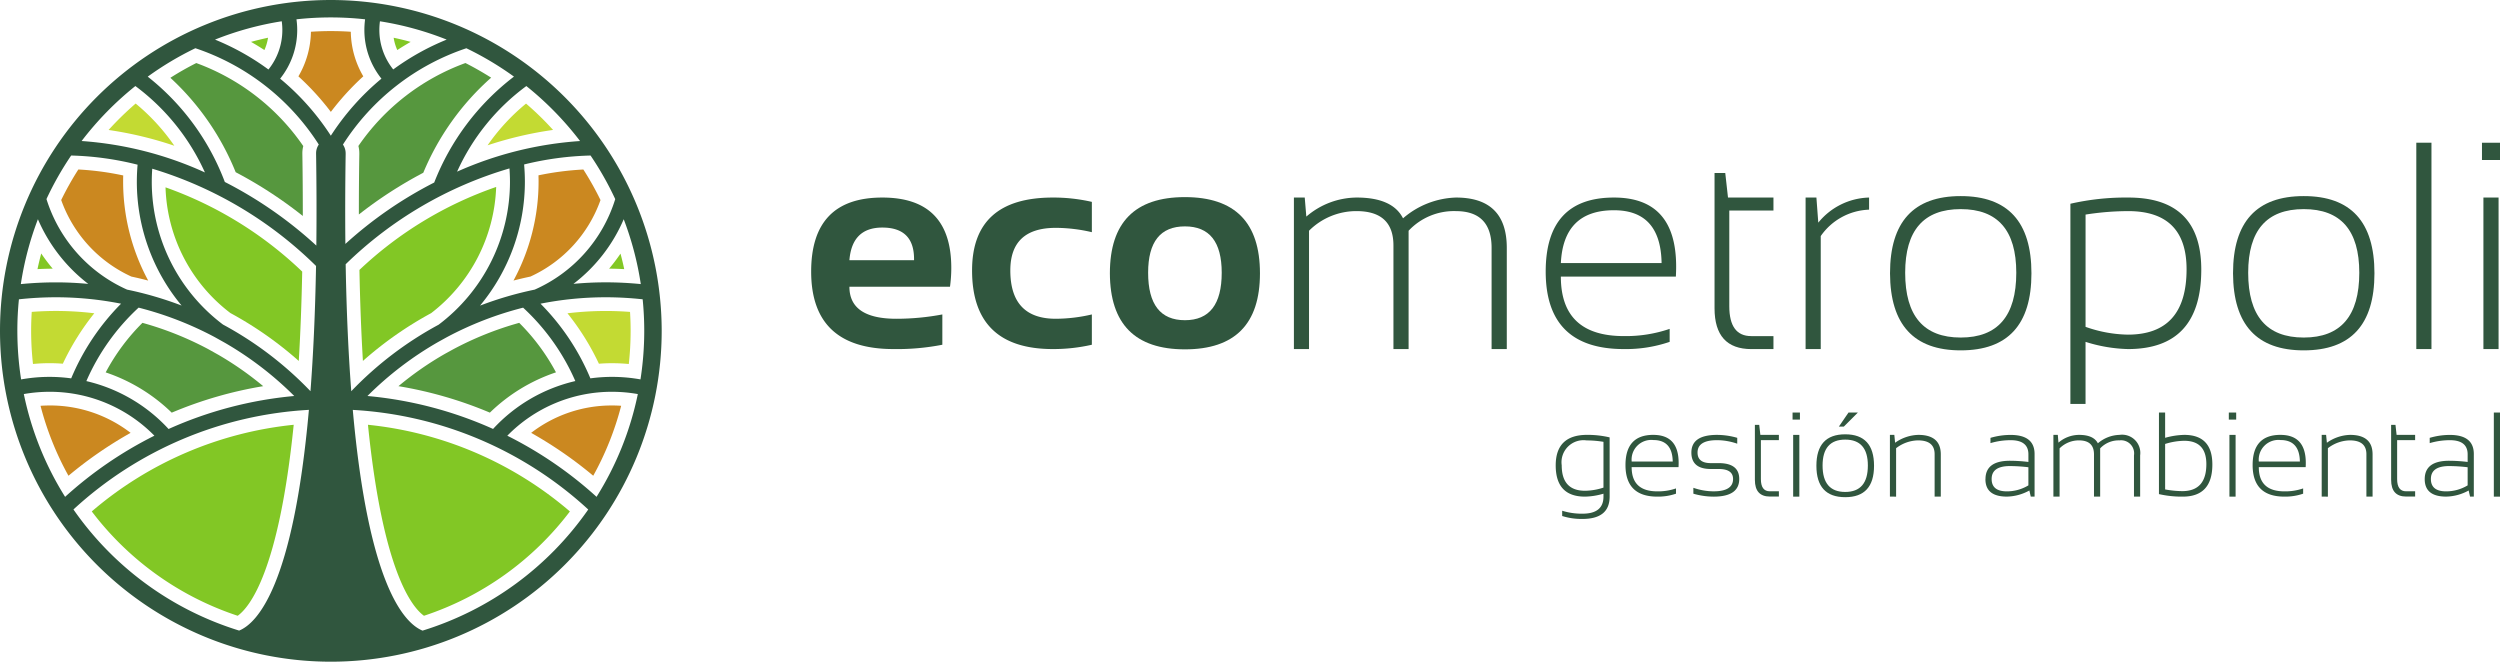 <svg xmlns="http://www.w3.org/2000/svg" id="Logo_header" data-name="Logo header" width="237.376" height="62.828" viewBox="0 0 237.376 62.828"><g id="Grupo_31" data-name="Grupo 31" transform="translate(0 0)"><g id="Grupo_55" data-name="Grupo 55"><path id="Trazado_223" data-name="Trazado 223" d="M158.809,123.843a38.832,38.832,0,0,1,5.9,4.074,28.269,28.269,0,0,0,2.652-6.642c-.29-.021-.581-.03-.871-.03a12.522,12.522,0,0,0-7.676,2.6" transform="translate(-108.381 -82.745)" fill="#cb8820"></path><path id="Trazado_224" data-name="Trazado 224" d="M169.677,93.2a23.877,23.877,0,0,1,2.988,4.79q.631-.05,1.237-.05c.532,0,1.065.026,1.6.076a28.645,28.645,0,0,0,.175-3.146c0-.6-.019-1.2-.057-1.8a30.211,30.211,0,0,0-5.941.132" transform="translate(-115.798 -63.454)" fill="#c3da33"></path><path id="Trazado_225" data-name="Trazado 225" d="M183.218,75.841a17.02,17.02,0,0,1-1.082,1.429c.475,0,.954.019,1.434.043-.1-.493-.222-.985-.352-1.471" transform="translate(-124.301 -51.759)" fill="#82c725"></path><path id="Trazado_226" data-name="Trazado 226" d="M11.21,77.287q.726-.039,1.445-.043A16.937,16.937,0,0,1,11.564,75.8q-.195.737-.354,1.483" transform="translate(-7.65 -51.733)" fill="#82c725"></path><path id="Trazado_227" data-name="Trazado 227" d="M15.3,93.2a30.193,30.193,0,0,0-5.94-.132c-.038.6-.057,1.2-.057,1.8a28.638,28.638,0,0,0,.175,3.146,16.177,16.177,0,0,1,2.834-.026A23.878,23.878,0,0,1,15.3,93.2" transform="translate(-6.346 -63.454)" fill="#c3da33"></path><path id="Trazado_228" data-name="Trazado 228" d="M13,121.245c-.291,0-.581.01-.872.031a28.273,28.273,0,0,0,2.653,6.642,38.878,38.878,0,0,1,5.9-4.074,12.528,12.528,0,0,0-7.676-2.6" transform="translate(-8.28 -82.745)" fill="#cb8820"></path><path id="Trazado_229" data-name="Trazado 229" d="M35.1,96.535a19.528,19.528,0,0,0-3.491,4.705,16.552,16.552,0,0,1,6.271,3.824,38.464,38.464,0,0,1,8.685-2.516A30.668,30.668,0,0,0,42.3,99.565l-.945-.529a30.735,30.735,0,0,0-6.252-2.5" transform="translate(-21.574 -65.881)" fill="#56973e"></path><path id="Trazado_230" data-name="Trazado 230" d="M27.447,135.246A28.67,28.67,0,0,0,41.3,145.152c1.112-.794,3.9-4.155,5.319-18.135a34.894,34.894,0,0,0-19.175,8.229" transform="translate(-18.732 -86.684)" fill="#82c725"></path><path id="Trazado_231" data-name="Trazado 231" d="M115.348,145.152a28.666,28.666,0,0,0,13.855-9.906,34.9,34.9,0,0,0-19.174-8.229c1.415,13.981,4.207,17.342,5.319,18.135" transform="translate(-75.091 -86.684)" fill="#82c725"></path><path id="Trazado_232" data-name="Trazado 232" d="M130.613,96.535a30.868,30.868,0,0,0-6.271,2.513l-.739.406a30.542,30.542,0,0,0-4.455,3.094,38.535,38.535,0,0,1,8.68,2.513,16.508,16.508,0,0,1,6.276-3.826,19.73,19.73,0,0,0-3.491-4.7" transform="translate(-81.314 -65.881)" fill="#56973e"></path><path id="Trazado_233" data-name="Trazado 233" d="M153.528,61.226q.8-.209,1.613-.38a12.637,12.637,0,0,0,6.654-7.266,28.992,28.992,0,0,0-1.627-2.9,27.788,27.788,0,0,0-4.263.553c.007.2.01.4.01.6a19.746,19.746,0,0,1-2.386,9.4" transform="translate(-104.777 -34.585)" fill="#cb8820"></path><path id="Trazado_234" data-name="Trazado 234" d="M107.477,63.778c.061,3.061.17,5.954.331,8.642a34.74,34.74,0,0,1,6.479-4.539A15.8,15.8,0,0,0,120.461,55.9a35.972,35.972,0,0,0-12.984,7.879" transform="translate(-73.349 -38.149)" fill="#82c725"></path><path id="Trazado_235" data-name="Trazado 235" d="M152.016,33.474a28.463,28.463,0,0,0-2.565-2.5,19.492,19.492,0,0,0-3.652,3.961,35.538,35.538,0,0,1,6.217-1.46" transform="translate(-99.502 -21.138)" fill="#c3da33"></path><path id="Trazado_236" data-name="Trazado 236" d="M107.259,27.468v0c-.031,1.967-.045,3.9-.043,5.766a40.294,40.294,0,0,1,6.117-3.963,24.749,24.749,0,0,1,6.443-9.028c-.794-.5-1.608-.968-2.442-1.389a21.1,21.1,0,0,0-10.163,7.875,2.754,2.754,0,0,1,.087.737" transform="translate(-73.141 -12.869)" fill="#56973e"></path><path id="Trazado_237" data-name="Trazado 237" d="M119.326,11.678q-.8-.22-1.613-.394a4.494,4.494,0,0,0,.345,1.169c.413-.272.839-.529,1.269-.775" transform="translate(-80.335 -7.701)" fill="#82c725"></path><path id="Trazado_238" data-name="Trazado 238" d="M92.305,16.972a25,25,0,0,1,3.082-3.378A8.625,8.625,0,0,1,94.2,9.361a28.177,28.177,0,0,0-3.784,0,8.643,8.643,0,0,1-1.19,4.235,25.138,25.138,0,0,1,3.082,3.375" transform="translate(-60.892 -6.346)" fill="#cb8820"></path><path id="Trazado_239" data-name="Trazado 239" d="M76.331,12.453a4.493,4.493,0,0,0,.345-1.169c-.541.116-1.082.248-1.616.394q.648.369,1.271.775" transform="translate(-51.226 -7.701)" fill="#82c725"></path><path id="Trazado_240" data-name="Trazado 240" d="M57.14,29.219a40.488,40.488,0,0,1,6.375,4.155c0-1.913-.012-3.89-.043-5.9a2.74,2.74,0,0,1,.087-.737A21.106,21.106,0,0,0,53.4,18.855a27.993,27.993,0,0,0-2.459,1.4,24.807,24.807,0,0,1,6.2,8.964" transform="translate(-34.763 -12.868)" fill="#56973e"></path><path id="Trazado_241" data-name="Trazado 241" d="M35.038,30.965a28.947,28.947,0,0,0-2.57,2.509,35.265,35.265,0,0,1,6.245,1.5,19.564,19.564,0,0,0-3.675-4.01" transform="translate(-22.158 -21.133)" fill="#c3da33"></path><path id="Trazado_242" data-name="Trazado 242" d="M24.96,60.851q.8.17,1.6.38a19.764,19.764,0,0,1-2.381-9.4c0-.191,0-.385.01-.581a26.856,26.856,0,0,0-4.263-.567,28.74,28.74,0,0,0-1.627,2.9,12.65,12.65,0,0,0,6.661,7.266" transform="translate(-12.488 -34.59)" fill="#cb8820"></path><path id="Trazado_243" data-name="Trazado 243" d="M49.495,56.033a15.572,15.572,0,0,0,6.162,11.933,34.655,34.655,0,0,1,6.49,4.547c.158-2.641.267-5.482.326-8.484a36.258,36.258,0,0,0-12.979-8" transform="translate(-33.778 -38.241)" fill="#82c725"></path><path id="Trazado_244" data-name="Trazado 244" d="M31.414,0A31.414,31.414,0,1,0,62.828,31.414,31.449,31.449,0,0,0,31.414,0M60.843,26.974c-1.1-.109-2.219-.166-3.33-.166-1.027,0-2.049.05-3.064.145a15.252,15.252,0,0,0,4.773-6.137,29.491,29.491,0,0,1,1.621,6.158m-2.427-8.065A13.881,13.881,0,0,1,50.769,27.5a33.491,33.491,0,0,0-5.189,1.519,18.4,18.4,0,0,0,4.258-11.779c0-.541-.026-1.084-.073-1.624a29.226,29.226,0,0,1,6.31-.849,29.785,29.785,0,0,1,2.342,4.139M54.629,36.181a15.3,15.3,0,0,0-7.812,4.547A37.359,37.359,0,0,0,34.889,37.6a32.008,32.008,0,0,1,6.771-5.16l.754-.417a32.185,32.185,0,0,1,7.256-2.81,20.8,20.8,0,0,1,4.959,6.972m.449-22.793A34.221,34.221,0,0,0,43.4,16.3a20.611,20.611,0,0,1,6.577-8.129,30.011,30.011,0,0,1,5.1,5.221m-19-11.37A29.506,29.506,0,0,1,42.412,3.76a23.652,23.652,0,0,0-5.074,2.834,5.976,5.976,0,0,1-1.318-3.76,6.117,6.117,0,0,1,.056-.815m-9.324,0a6.1,6.1,0,0,1,.057.815A5.98,5.98,0,0,1,25.489,6.6,23.656,23.656,0,0,0,20.416,3.76,29.5,29.5,0,0,1,26.751,2.02m-13.9,6.147a20.927,20.927,0,0,1,6.607,8.208A33.809,33.809,0,0,0,7.749,13.39a30.016,30.016,0,0,1,5.107-5.223m-6.1,6.6a28.6,28.6,0,0,1,6.308.871c-.046.532-.071,1.068-.071,1.6a18.373,18.373,0,0,0,4.252,11.776A33.493,33.493,0,0,0,12.067,27.5a13.989,13.989,0,0,1-7.655-8.6A29.773,29.773,0,0,1,6.754,14.77M20.4,32.015l.973.544A32,32,0,0,1,27.939,37.6a37.36,37.36,0,0,0-11.933,3.134A15.339,15.339,0,0,0,8.2,36.185a20.8,20.8,0,0,1,4.961-6.975A32.159,32.159,0,0,1,20.4,32.015m-16.8-11.2a15.437,15.437,0,0,0,4.781,6.142c-1.018-.095-2.043-.146-3.074-.146-1.111,0-2.227.056-3.329.164a29.489,29.489,0,0,1,1.622-6.161m-1.953,10.6q0-1.516.15-2.994a32.52,32.52,0,0,1,3.511-.194,31.834,31.834,0,0,1,6.187.61,22.231,22.231,0,0,0-4.735,7.09,15.175,15.175,0,0,0-4.755.1,29.858,29.858,0,0,1-.357-4.609m.609,6A14.072,14.072,0,0,1,4.724,37.2a13.923,13.923,0,0,1,9.936,4.17,37.534,37.534,0,0,0-8.478,5.806,29.573,29.573,0,0,1-3.92-9.759M22.706,59.874a29.882,29.882,0,0,1-15.732-11.5A35.938,35.938,0,0,1,29.33,38.916c-1.492,16.742-4.92,20.265-6.624,20.958m6.771-22.733a33.423,33.423,0,0,0-8.3-6.321,16.965,16.965,0,0,1-6.766-13.578c0-.408.016-.817.045-1.224a37.566,37.566,0,0,1,15.552,9.235c-.081,4.524-.266,8.462-.528,11.889m.556-13.824a39.092,39.092,0,0,0-8.689-6.04,23.114,23.114,0,0,0-7.319-10,29.766,29.766,0,0,1,4.523-2.7,22.281,22.281,0,0,1,11.718,9.148,1.463,1.463,0,0,0-.257.851c.048,3.122.054,6.028.024,8.737m1.38-10.426A23.8,23.8,0,0,0,26.6,7.469a7.39,7.39,0,0,0,1.621-4.635,7.518,7.518,0,0,0-.071-1,29.7,29.7,0,0,1,6.516,0,7.479,7.479,0,0,0-.068,1,7.383,7.383,0,0,0,1.621,4.634,23.789,23.789,0,0,0-4.81,5.423M32.82,14.58a1.461,1.461,0,0,0-.258-.852A22.268,22.268,0,0,1,44.281,4.581,29.8,29.8,0,0,1,48.8,7.274a23.332,23.332,0,0,0-7.571,10.057,38.609,38.609,0,0,0-8.435,5.83c-.027-2.664-.02-5.519.027-8.581m0,10.511a37.292,37.292,0,0,1,15.553-9.1c.03.418.048.837.048,1.255a17,17,0,0,1-6.776,13.585,33.42,33.42,0,0,0-8.293,6.315c-.266-3.468-.452-7.458-.532-12.051m7.3,34.783c-1.7-.694-5.132-4.216-6.624-20.958a35.936,35.936,0,0,1,22.357,9.458,29.882,29.882,0,0,1-15.732,11.5m16.524-12.7a37.541,37.541,0,0,0-8.477-5.806A13.886,13.886,0,0,1,58.1,37.2a14.075,14.075,0,0,1,2.462.217,29.584,29.584,0,0,1-3.92,9.759M58.1,35.784a15.468,15.468,0,0,0-2.043.141,22.23,22.23,0,0,0-4.734-7.089,31.842,31.842,0,0,1,6.187-.61,32.537,32.537,0,0,1,3.511.193,29.913,29.913,0,0,1-.207,7.605,15.46,15.46,0,0,0-2.713-.24" transform="translate(0)" fill="#30563e"></path><path id="Trazado_245" data-name="Trazado 245" d="M249.314,59.07q6.549,0,6.549,6.687a12.957,12.957,0,0,1-.123,1.781h-9.55q0,3.042,4.467,3.042a23.482,23.482,0,0,0,4.357-.411v2.877a22.318,22.318,0,0,1-4.631.411q-7.824,0-7.824-7.358,0-7.029,6.755-7.029m-3.124,5.947h6.138v-.11q0-2.987-3.014-2.987-2.878,0-3.124,3.1" transform="translate(-165.538 -40.313)" fill="#30563e"></path><path id="Trazado_246" data-name="Trazado 246" d="M302.045,73.046a16.4,16.4,0,0,1-3.7.411q-7.673,0-7.673-7.467,0-6.919,7.673-6.92a16.4,16.4,0,0,1,3.7.411v2.878a15.226,15.226,0,0,0-3.425-.411q-4.316,0-4.316,4.042,0,4.59,4.316,4.59a15.244,15.244,0,0,0,3.425-.411Z" transform="translate(-198.373 -40.313)" fill="#30563e"></path><path id="Trazado_247" data-name="Trazado 247" d="M331.881,66.175q0-7.235,7.125-7.234t7.125,7.234q0,7.221-7.125,7.221-7.1,0-7.125-7.221m7.125,4.453q3.494,0,3.494-4.508,0-4.4-3.494-4.4t-3.494,4.4q0,4.508,3.494,4.508" transform="translate(-226.497 -40.225)" fill="#30563e"></path><path id="Trazado_248" data-name="Trazado 248" d="M386.9,73.457V59.07h1.028l.151,1.809a7.392,7.392,0,0,1,4.782-1.809q3.4,0,4.4,1.973a8.043,8.043,0,0,1,5.029-1.973q4.823,0,4.823,4.782v9.605H405.67V63.852q0-3.494-3.4-3.494a5.909,5.909,0,0,0-4.48,1.864V73.457h-1.439V63.619q0-3.261-3.508-3.261a6.351,6.351,0,0,0-4.508,1.864V73.457Z" transform="translate(-264.043 -40.313)" fill="#30563e"></path><path id="Trazado_249" data-name="Trazado 249" d="M468.677,59.07q5.9,0,5.905,6.536,0,.466-.027.973h-10.92q0,5.645,5.974,5.645a12.834,12.834,0,0,0,4.357-.685v1.233a12.826,12.826,0,0,1-4.357.685q-7.413,0-7.413-7.358,0-7.029,6.481-7.029m-5.043,6.221H473.2q-.082-5.015-4.521-5.015-4.8,0-5.043,5.015" transform="translate(-315.431 -40.313)" fill="#30563e"></path><path id="Trazado_250" data-name="Trazado 250" d="M512.682,51.734H513.7l.26,2.329h4.316V55.3h-4.193v9.084q0,2.836,2.083,2.836h2.11v1.234H516.19q-3.508,0-3.508-3.878Z" transform="translate(-349.886 -35.307)" fill="#30563e"></path><path id="Trazado_251" data-name="Trazado 251" d="M539.91,73.457V59.07h1.027l.178,2.384a6.421,6.421,0,0,1,4.823-2.384v1.151a5.825,5.825,0,0,0-4.59,2.507V73.457Z" transform="translate(-368.468 -40.313)" fill="#30563e"></path><path id="Trazado_252" data-name="Trazado 252" d="M565.153,65.969q0-7.33,6.714-7.331t6.714,7.331q0,7.317-6.714,7.317-6.687,0-6.714-7.317m6.714,6.1q5.275,0,5.275-6.152,0-6.042-5.275-6.042t-5.275,6.042q0,6.152,5.275,6.152" transform="translate(-385.695 -40.019)" fill="#30563e"></path><path id="Trazado_253" data-name="Trazado 253" d="M619.091,59.659a23.634,23.634,0,0,1,5.508-.589q6.919,0,6.919,6.837,0,7.55-6.961,7.55a14.4,14.4,0,0,1-4.028-.685v5.892h-1.439Zm1.439,11.688a12.565,12.565,0,0,0,4.015.74q5.577,0,5.577-6.207,0-5.522-5.549-5.522a26.467,26.467,0,0,0-4.042.329Z" transform="translate(-422.506 -40.313)" fill="#30563e"></path><path id="Trazado_254" data-name="Trazado 254" d="M667.723,65.969q0-7.33,6.714-7.331t6.714,7.331q0,7.317-6.714,7.317-6.687,0-6.714-7.317m6.714,6.1q5.275,0,5.275-6.152,0-6.042-5.275-6.042t-5.275,6.042q0,6.152,5.275,6.152" transform="translate(-455.696 -40.019)" fill="#30563e"></path><rect id="Rect&#xE1;ngulo_121" data-name="Rect&#xE1;ngulo 121" width="1.439" height="19.594" transform="translate(229.429 13.55)" fill="#30563e"></rect><path id="Trazado_255" data-name="Trazado 255" d="M743.871,44.317h-1.713V42.673h1.713Zm-.137,17.95h-1.439V47.88h1.439Z" transform="translate(-506.494 -29.123)" fill="#30563e"></path><path id="Trazado_256" data-name="Trazado 256" d="M470.308,135.9q0,2.122-2.585,2.122a6.066,6.066,0,0,1-1.921-.279v-.5a6.205,6.205,0,0,0,1.932.279q1.988,0,1.988-1.619v-.279a6.589,6.589,0,0,1-1.754.279q-2.781,0-2.781-2.965,0-2.9,2.987-2.9a9.131,9.131,0,0,1,2.133.24Zm-.586-5.2a9.747,9.747,0,0,0-1.591-.134,2.093,2.093,0,0,0-2.374,2.362q0,2.418,2.217,2.418a5.771,5.771,0,0,0,1.748-.3Z" transform="translate(-317.472 -88.748)" fill="#30563e"></path><path id="Trazado_257" data-name="Trazado 257" d="M488.7,130.039q2.406,0,2.406,2.663,0,.19-.011.4h-4.451q0,2.3,2.435,2.3a5.23,5.23,0,0,0,1.776-.279v.5a5.23,5.23,0,0,1-1.776.279q-3.021,0-3.021-3,0-2.864,2.641-2.865m-2.055,2.535h3.9q-.033-2.044-1.842-2.044a1.868,1.868,0,0,0-2.055,2.044" transform="translate(-331.718 -88.747)" fill="#30563e"></path><path id="Trazado_258" data-name="Trazado 258" d="M505.946,135.623v-.559a5.9,5.9,0,0,0,1.921.335q1.848,0,1.848-1.172,0-.949-1.368-.949H507.6q-1.843,0-1.843-1.563,0-1.676,2.44-1.675a6.956,6.956,0,0,1,1.915.279v.558a5.887,5.887,0,0,0-1.915-.335q-1.854,0-1.854,1.173,0,1.006,1.256,1.005h.749q1.954,0,1.954,1.508,0,1.675-2.434,1.675a6.973,6.973,0,0,1-1.921-.279" transform="translate(-345.16 -88.747)" fill="#30563e"></path><path id="Trazado_259" data-name="Trazado 259" d="M524.748,127.05h.413l.106.949h1.759v.5h-1.708v3.7q0,1.156.849,1.156h.86v.5h-.849q-1.43,0-1.43-1.58Z" transform="translate(-358.121 -86.707)" fill="#30563e"></path><path id="Trazado_260" data-name="Trazado 260" d="M536.719,124.027h-.7v-.67h.7Zm-.056,7.315h-.586v-5.863h.586Z" transform="translate(-365.815 -84.186)" fill="#30563e"></path><path id="Trazado_261" data-name="Trazado 261" d="M543.142,128.411q0-2.987,2.736-2.987t2.736,2.987q0,2.982-2.736,2.982t-2.736-2.982m2.736,2.485q2.149,0,2.15-2.507,0-2.462-2.15-2.462t-2.15,2.462q0,2.507,2.15,2.507m.312-7.538h.888l-1.334,1.335h-.47Z" transform="translate(-370.674 -84.186)" fill="#30563e"></path><path id="Trazado_262" data-name="Trazado 262" d="M565.124,135.9V130.04h.419l.073.748a3.966,3.966,0,0,1,2.2-.748q2.138,0,2.139,1.848V135.9h-.586v-4.031q0-1.307-1.58-1.307a3.5,3.5,0,0,0-2.077.743v4.6Z" transform="translate(-385.676 -88.748)" fill="#30563e"></path><path id="Trazado_263" data-name="Trazado 263" d="M593.7,134.244q0-1.748,2.323-1.747a14.827,14.827,0,0,1,1.753.112v-.721q0-1.345-1.692-1.345a6.741,6.741,0,0,0-1.91.279v-.5a6.742,6.742,0,0,1,1.91-.279q2.278,0,2.278,1.821V135.9H598l-.134-.581a4.561,4.561,0,0,1-2.133.581q-2.038,0-2.038-1.659M596.022,133q-1.737,0-1.737,1.229,0,1.173,1.452,1.173a3.951,3.951,0,0,0,2.038-.569v-1.72a14.831,14.831,0,0,0-1.753-.112" transform="translate(-405.178 -88.747)" fill="#30563e"></path><path id="Trazado_264" data-name="Trazado 264" d="M614.01,135.9V130.04h.419l.061.737a3.01,3.01,0,0,1,1.949-.737q1.385,0,1.793.8a3.276,3.276,0,0,1,2.049-.8,1.73,1.73,0,0,1,1.966,1.949V135.9h-.586v-3.914a1.242,1.242,0,0,0-1.385-1.424,2.409,2.409,0,0,0-1.826.759V135.9h-.586v-4.009q0-1.329-1.43-1.329a2.59,2.59,0,0,0-1.837.759V135.9Z" transform="translate(-419.039 -88.748)" fill="#30563e"></path><path id="Trazado_265" data-name="Trazado 265" d="M645.576,123.358h.586v2.4a7.27,7.27,0,0,1,1.815-.279q2.669,0,2.669,2.814,0,3.049-2.809,3.049a9.692,9.692,0,0,1-2.262-.24Zm.586,7.3a9.251,9.251,0,0,0,1.625.162q2.29,0,2.289-2.563,0-2.217-2.105-2.217a6.368,6.368,0,0,0-1.809.3Z" transform="translate(-440.582 -84.187)" fill="#30563e"></path><path id="Trazado_266" data-name="Trazado 266" d="M667.165,124.027h-.7v-.67h.7Zm-.056,7.315h-.586v-5.863h.586Z" transform="translate(-454.838 -84.186)" fill="#30563e"></path><path id="Trazado_267" data-name="Trazado 267" d="M676.23,130.039q2.406,0,2.406,2.663,0,.19-.011.4h-4.451q0,2.3,2.435,2.3a5.229,5.229,0,0,0,1.775-.279v.5a5.229,5.229,0,0,1-1.775.279q-3.021,0-3.021-3,0-2.864,2.641-2.865m-2.055,2.535h3.9q-.034-2.044-1.843-2.044a1.868,1.868,0,0,0-2.055,2.044" transform="translate(-459.7 -88.747)" fill="#30563e"></path><path id="Trazado_268" data-name="Trazado 268" d="M694.234,135.9V130.04h.419l.073.748a3.966,3.966,0,0,1,2.2-.748q2.138,0,2.139,1.848V135.9h-.586v-4.031q0-1.307-1.58-1.307a3.5,3.5,0,0,0-2.077.743v4.6Z" transform="translate(-473.788 -88.748)" fill="#30563e"></path><path id="Trazado_269" data-name="Trazado 269" d="M715,127.05h.414l.106.949h1.759v.5h-1.708v3.7q0,1.156.849,1.156h.86v.5h-.849q-1.43,0-1.43-1.58Z" transform="translate(-487.962 -86.707)" fill="#30563e"></path><path id="Trazado_270" data-name="Trazado 270" d="M725.043,134.244q0-1.748,2.323-1.747a14.823,14.823,0,0,1,1.753.112v-.721q0-1.345-1.692-1.345a6.737,6.737,0,0,0-1.91.279v-.5a6.739,6.739,0,0,1,1.91-.279q2.278,0,2.278,1.821V135.9h-.357l-.134-.581a4.561,4.561,0,0,1-2.133.581q-2.038,0-2.038-1.659M727.366,133q-1.737,0-1.737,1.229,0,1.173,1.452,1.173a3.95,3.95,0,0,0,2.038-.569v-1.72a14.827,14.827,0,0,0-1.753-.112" transform="translate(-494.815 -88.747)" fill="#30563e"></path><rect id="Rect&#xE1;ngulo_122" data-name="Rect&#xE1;ngulo 122" width="0.586" height="7.985" transform="translate(236.79 39.171)" fill="#30563e"></rect></g></g></svg>